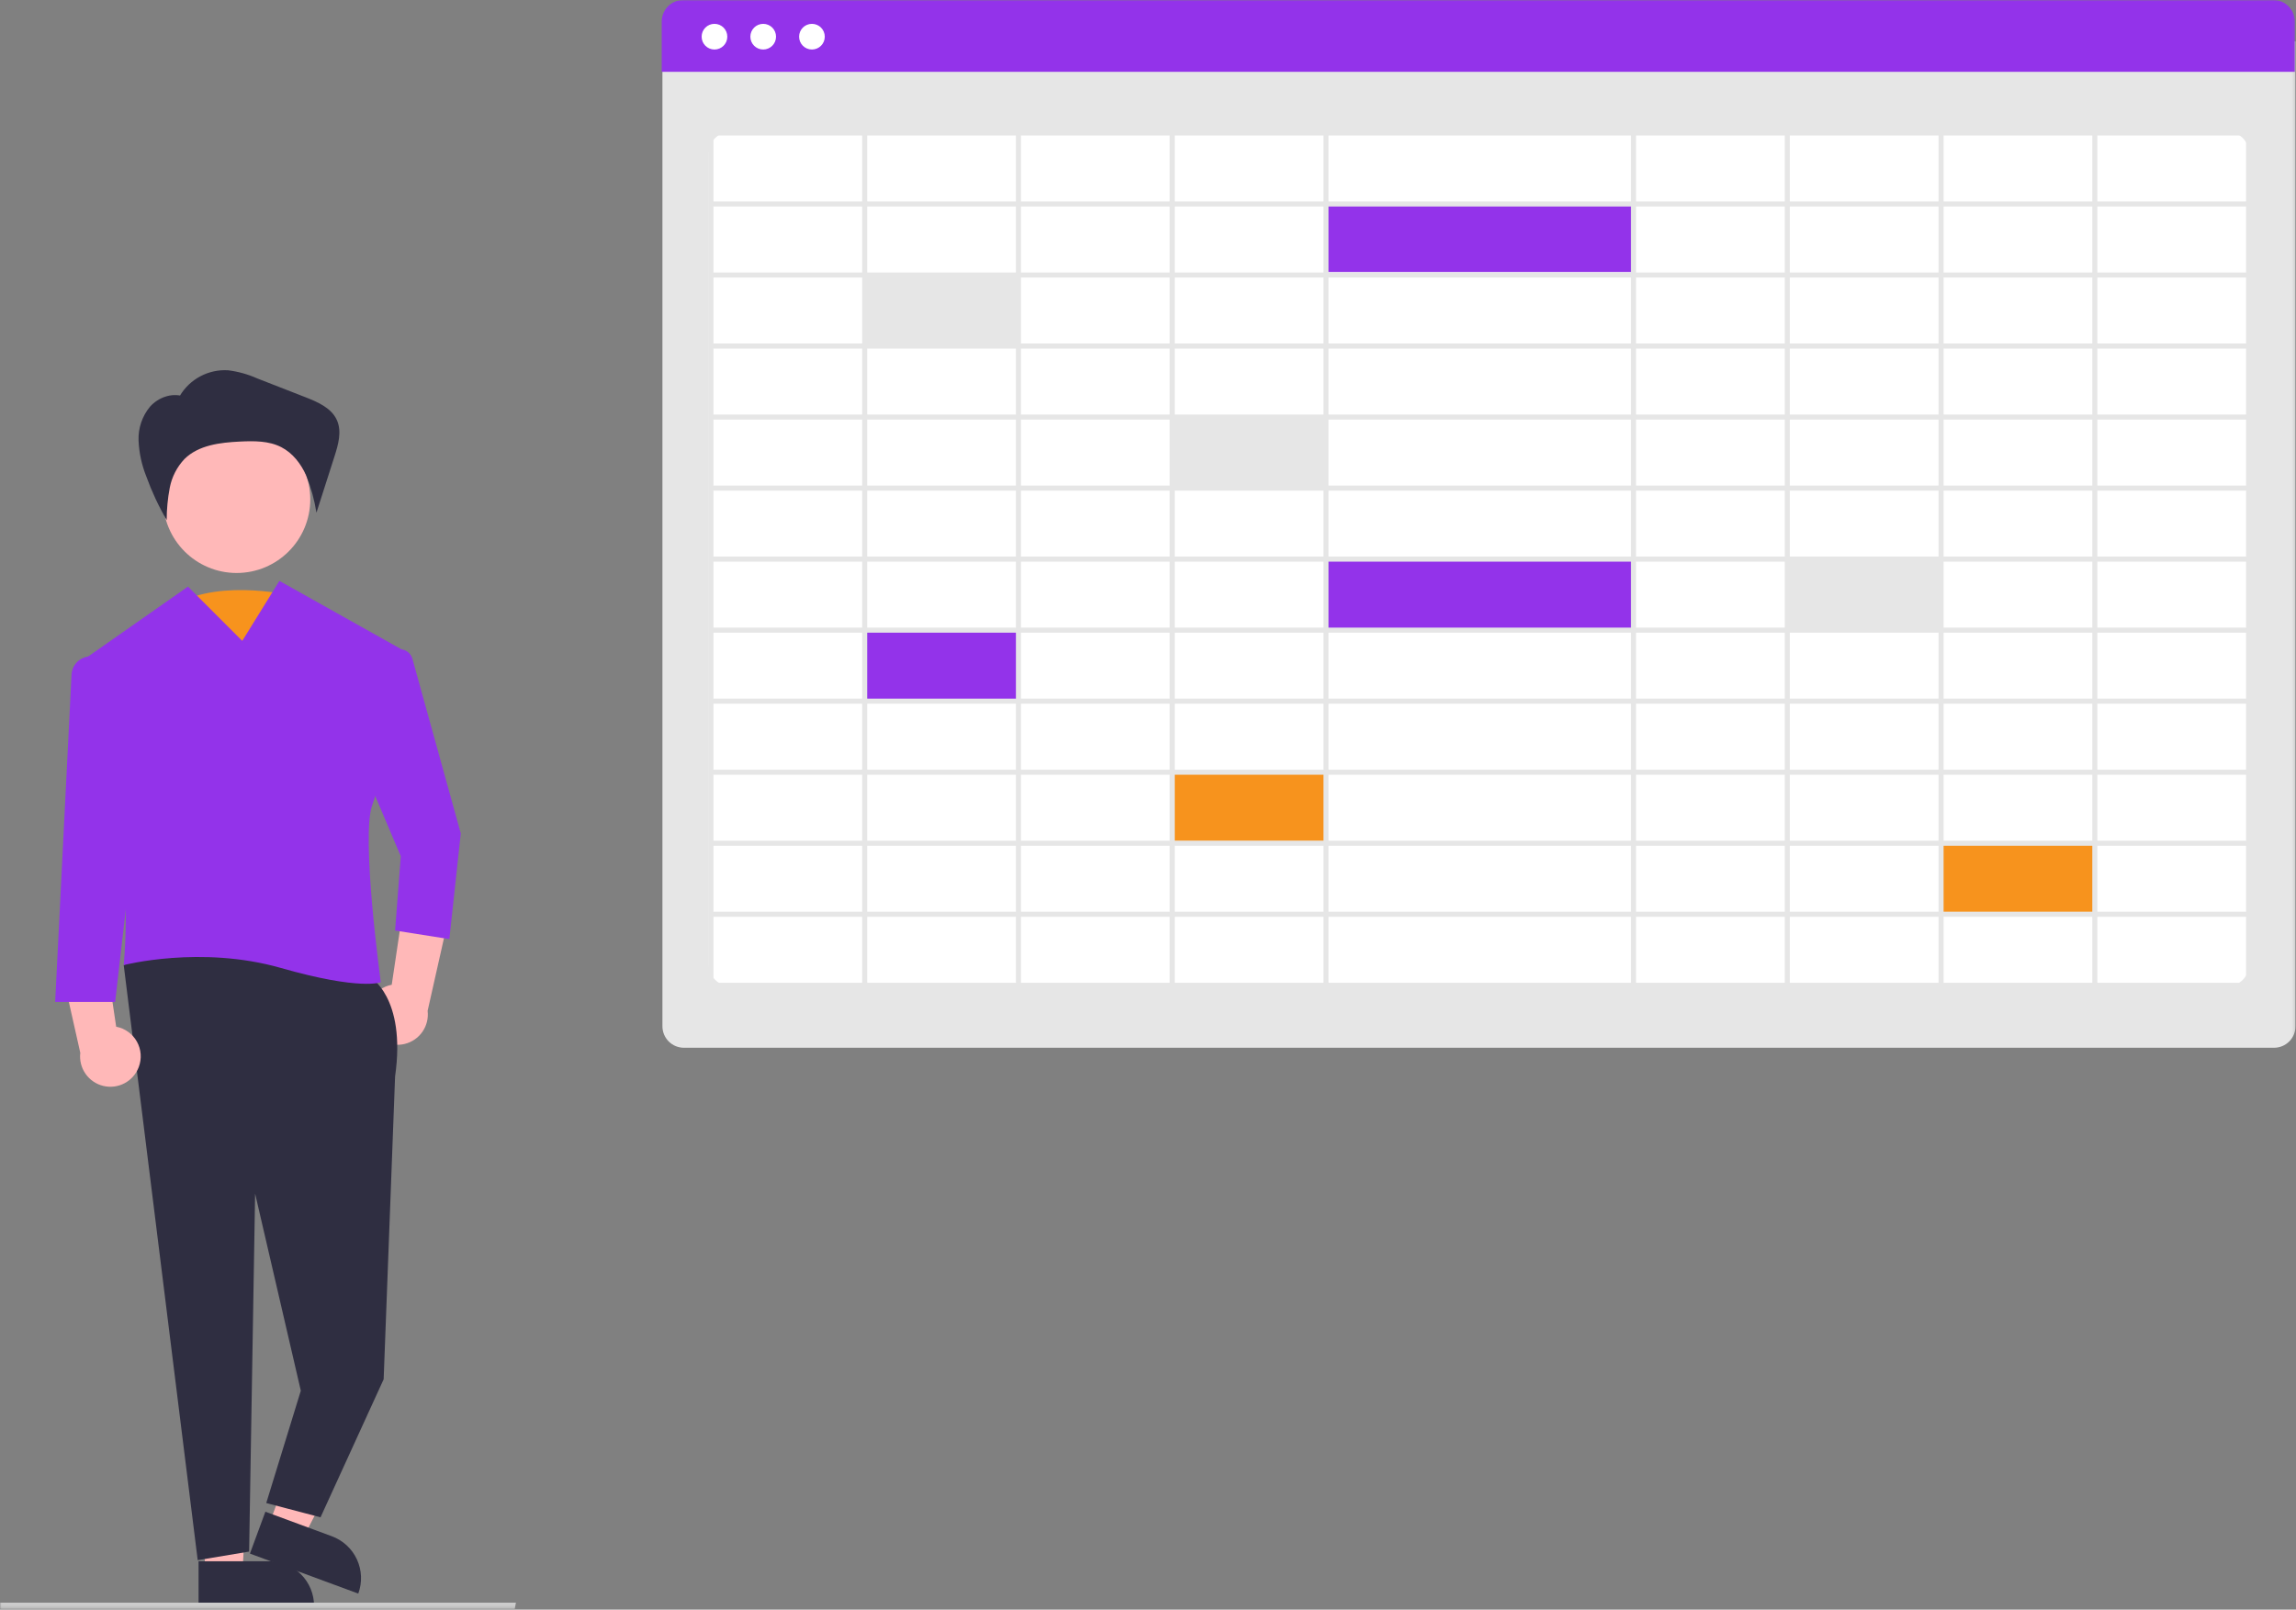 <svg width="766" height="537" viewBox="0 0 766 537" fill="none" xmlns="http://www.w3.org/2000/svg">
<rect x="0" y="0" width="766" height="537" fill="#808080" stroke="none"/>
<g clip-path="url(#clip0_95_393)">
<mask id="mask0_95_393" style="mask-type:luminance" maskUnits="userSpaceOnUse" x="0" y="0" width="766" height="537">
<path d="M765.839 0H0V536.777H765.839V0Z" fill="white"/>
</mask>
<g mask="url(#mask0_95_393)">
<path d="M758.667 349.55H228.173C226.271 349.548 224.448 348.792 223.104 347.448C221.759 346.103 221.003 344.28 221.001 342.378V13.808H765.839V342.378C765.837 344.28 765.081 346.103 763.736 347.448C762.392 348.792 760.569 349.548 758.667 349.55Z" fill="#E6E6E6"/>
<path d="M743.112 329.017H243.728C241.806 329.015 239.963 328.251 238.604 326.891C237.245 325.532 236.48 323.689 236.478 321.767V51.178C236.48 49.256 237.245 47.413 238.604 46.054C239.963 44.695 241.806 43.93 243.728 43.928H743.112C745.034 43.93 746.877 44.694 748.236 46.054C749.595 47.413 750.36 49.256 750.362 51.178V321.767C750.36 323.689 749.595 325.532 748.236 326.892C746.877 328.251 745.034 329.015 743.112 329.017Z" fill="white"/>
<path d="M765.607 23.954H220.769V7.172C220.771 5.27 221.527 3.447 222.872 2.103C224.216 0.758 226.039 0.002 227.941 -3.05176e-05H758.435C760.336 0.002 762.159 0.758 763.504 2.103C764.849 3.447 765.605 5.27 765.607 7.172V23.954Z" fill="#9333EA"/>
<path d="M238.365 16.521C240.73 16.521 242.648 14.603 242.648 12.237C242.648 9.872 240.73 7.954 238.365 7.954C235.999 7.954 234.081 9.872 234.081 12.237C234.081 14.603 235.999 16.521 238.365 16.521Z" fill="white"/>
<path d="M254.623 16.521C256.989 16.521 258.907 14.603 258.907 12.237C258.907 9.872 256.989 7.954 254.623 7.954C252.258 7.954 250.34 9.872 250.34 12.237C250.34 14.603 252.258 16.521 254.623 16.521Z" fill="white"/>
<path d="M270.882 16.521C273.248 16.521 275.166 14.603 275.166 12.237C275.166 9.872 273.248 7.954 270.882 7.954C268.517 7.954 266.599 9.872 266.599 12.237C266.599 14.603 268.517 16.521 270.882 16.521Z" fill="white"/>
<path d="M339.273 92.449H287.803V115.231H339.273V92.449Z" fill="#E6E6E6"/>
<path d="M442.212 139.7H390.742V162.481H442.212V139.7Z" fill="#E6E6E6"/>
<path d="M339.273 210.576H287.803V233.357H339.273V210.576Z" fill="#9333EA"/>
<path d="M442.212 257.826H390.742V280.608H442.212V257.826Z" fill="#F7931D"/>
<path d="M698.716 281.452H647.246V304.233H698.716V281.452Z" fill="#F7931D"/>
<path d="M647.246 186.95H595.776V209.732H647.246V186.95Z" fill="#E6E6E6"/>
<path d="M545.151 186.95H442.212V209.732H545.151V186.95Z" fill="#9333EA"/>
<path d="M545.151 67.98H442.212V90.761H545.151V67.98Z" fill="#9333EA"/>
<path d="M236.334 43.511V329.546H751.029V43.511H236.334ZM749.341 67.207H699.728V45.198H749.341V67.207ZM443.224 233.076V211.068H544.138V233.076H443.224ZM544.138 234.763V256.772H443.224V234.763H544.138ZM544.138 139.981V161.989H443.224V139.981H544.138ZM443.224 138.294V116.285H544.138V138.294H443.224ZM443.224 185.685V163.676H544.138V185.685H443.224ZM544.138 187.372V209.381H443.224V187.372H544.138ZM441.537 161.989H391.924V139.981H441.537V161.989ZM441.537 163.676V185.685H391.924V163.676H441.537ZM441.537 187.372V209.381H391.924V187.372H441.537ZM441.537 211.068V233.076H391.924V211.068H441.537ZM545.826 211.068H595.439V233.076H545.826V211.068ZM545.826 209.381V187.372H595.439V209.381H545.826ZM545.826 185.685V163.676H595.439V185.685H545.826ZM545.826 161.989V139.981H595.439V161.989H545.826ZM545.826 138.294V116.285H595.439V138.294H545.826ZM545.826 114.598V92.59H595.439V114.598H545.826ZM544.138 114.598H443.224V92.59H544.138V114.598ZM441.537 114.598H391.924V92.59H441.537V114.598ZM441.537 116.285V138.294H391.924V116.285H441.537ZM390.236 138.294H340.622V116.285H390.236V138.294ZM390.236 139.981V161.989H340.622V139.981H390.236ZM390.236 163.676V185.685H340.622V163.676H390.236ZM390.236 187.372V209.381H340.622V187.372H390.236ZM390.236 211.068V233.076H340.622V211.068H390.236ZM390.236 234.763V256.772H340.622V234.763H390.236ZM391.924 234.763H441.537V256.772H391.924V234.763ZM441.537 258.459V280.467H391.924V258.459H441.537ZM443.224 258.459H544.138V280.467H443.224V258.459ZM545.826 258.459H595.439V280.467H545.826V258.459ZM545.826 256.772V234.763H595.439V256.772H545.826ZM597.126 234.763H646.74V256.772H597.126V234.763ZM597.126 233.076V211.068H646.74V233.076H597.126ZM597.126 209.381V187.372H646.74V209.381H597.126ZM597.126 185.685V163.676H646.74V185.685H597.126ZM597.126 161.989V139.981H646.74V161.989H597.126ZM597.126 138.294V116.285H646.74V138.294H597.126ZM597.126 114.598V92.59H646.74V114.598H597.126ZM597.126 90.902V68.894H646.74V90.902H597.126ZM595.439 90.902H545.826V68.894H595.439V90.902ZM544.138 90.902H443.224V68.894H544.138V90.902ZM441.537 90.902H391.924V68.894H441.537V90.902ZM390.236 90.902H340.622V68.894H390.236V90.902ZM390.236 92.59V114.598H340.622V92.59H390.236ZM338.935 114.598H289.322V92.59H338.935V114.598ZM338.935 116.285V138.294H289.322V116.285H338.935ZM338.935 139.981V161.989H289.322V139.981H338.935ZM338.935 163.676V185.685H289.322V163.676H338.935ZM338.935 187.372V209.381H289.322V187.372H338.935ZM338.935 211.068V233.076H289.322V211.068H338.935ZM338.935 234.763V256.772H289.322V234.763H338.935ZM338.935 258.459V280.467H289.322V258.459H338.935ZM340.622 258.459H390.236V280.467H340.622V258.459ZM390.236 282.155V304.163H340.622V282.155H390.236ZM391.924 282.155H441.537V304.163H391.924V282.155ZM443.224 282.155H544.138V304.163H443.224V282.155ZM545.826 282.155H595.439V304.163H545.826V282.155ZM597.126 282.155H646.74V304.163H597.126V282.155ZM597.126 280.467V258.459H646.74V280.467H597.126ZM648.428 258.459H698.041V280.467H648.428V258.459ZM648.428 256.772V234.763H698.041V256.772H648.428ZM648.428 233.076V211.068H698.041V233.076H648.428ZM648.428 209.381V187.372H698.041V209.381H648.428ZM648.428 185.685V163.676H698.041V185.685H648.428ZM648.428 161.989V139.981H698.041V161.989H648.428ZM648.428 138.294V116.285H698.041V138.294H648.428ZM648.428 114.598V92.59H698.041V114.598H648.428ZM648.428 90.902V68.894H698.041V90.902H648.428ZM648.428 67.207V45.198H698.041V67.207H648.428ZM646.74 67.207H597.126V45.198H646.74V67.207ZM595.439 67.207H545.826V45.198H595.439V67.207ZM544.138 67.207H443.224V45.198H544.138V67.207ZM441.537 67.207H391.924V45.198H441.537V67.207ZM390.236 67.207H340.622V45.198H390.236V67.207ZM338.935 67.207H289.322V45.198H338.935V67.207ZM338.935 68.894V90.902H289.322V68.894H338.935ZM287.634 90.902H238.021V68.894H287.634V90.902ZM287.634 92.59V114.598H238.021V92.59H287.634ZM287.634 116.285V138.294H238.021V116.285H287.634ZM287.634 139.981V161.989H238.021V139.981H287.634ZM287.634 163.676V185.685H238.021V163.676H287.634ZM287.634 187.372V209.381H238.021V187.372H287.634ZM287.634 211.068V233.076H238.021V211.068H287.634ZM287.634 234.763V256.772H238.021V234.763H287.634ZM287.634 258.459V280.467H238.021V258.459H287.634ZM287.634 282.155V304.163H238.021V282.155H287.634ZM289.322 282.155H338.935V304.163H289.322V282.155ZM338.935 305.851V327.859H289.322V305.851H338.935ZM340.622 305.851H390.236V327.859H340.622V305.851ZM391.924 305.851H441.537V327.859H391.924V305.851ZM443.224 305.851H544.138V327.859H443.224V305.851ZM545.826 305.851H595.439V327.859H545.826V305.851ZM597.126 305.851H646.74V327.859H597.126V305.851ZM648.428 305.851H698.041V327.859H648.428V305.851ZM648.428 304.163V282.155H698.041V304.163H648.428ZM699.728 282.155H749.341V304.163H699.728V282.155ZM699.728 280.467V258.459H749.341V280.467H699.728ZM699.728 256.772V234.763H749.341V256.772H699.728ZM699.728 233.076V211.068H749.341V233.076H699.728ZM699.728 209.381V187.372H749.341V209.381H699.728ZM699.728 185.685V163.676H749.341V185.685H699.728ZM699.728 161.989V139.981H749.341V161.989H699.728ZM699.728 138.294V116.285H749.341V138.294H699.728ZM699.728 114.598V92.59H749.341V114.598H699.728ZM699.728 90.902V68.894H749.341V90.902H699.728ZM287.634 45.198V67.207H238.021V45.198H287.634ZM238.021 305.851H287.634V327.859H238.021V305.851ZM699.728 327.859V305.851H749.341V327.859H699.728Z" fill="#E6E6E6"/>
<path d="M96.226 198.492C96.226 198.492 70.188 192.492 55.867 203.492C41.546 214.492 74.093 239.492 74.093 239.492L96.226 198.492Z" fill="#F7931D"/>
<path d="M123.153 341.975C122.631 340.601 122.417 339.129 122.526 337.663C122.635 336.197 123.064 334.772 123.783 333.49C124.502 332.208 125.493 331.098 126.687 330.241C127.881 329.383 129.248 328.797 130.693 328.525L135.955 293.18L149.783 305.574L142.666 337.238C142.962 339.696 142.347 342.176 140.936 344.21C139.526 346.244 137.419 347.69 135.013 348.274C132.608 348.858 130.072 348.539 127.886 347.378C125.7 346.217 124.016 344.295 123.153 341.975Z" fill="#FFB8B8"/>
<path d="M68.648 525.464L80.881 524.652L83.571 477.082L65.517 478.28L68.648 525.464Z" fill="#FFB8B8"/>
<path d="M104.776 535.738H66.246V520.851H89.889C93.838 520.851 97.624 522.419 100.416 525.211C103.208 528.003 104.776 531.79 104.776 535.738Z" fill="#2F2E41"/>
<path d="M89.789 508.53L101.29 512.775L123.139 470.433L106.164 464.168L89.789 508.53Z" fill="#FFB8B8"/>
<path d="M119.529 531.642L83.382 518.299L88.538 504.334L110.719 512.521C114.423 513.889 117.432 516.671 119.084 520.257C120.736 523.843 120.896 527.938 119.529 531.642Z" fill="#2F2E41"/>
<path d="M123.231 325.779C123.231 325.779 135.619 332.45 131.808 359.133L127.996 460.148L106.936 506.198L88.83 501.433L100.359 463.96L85.112 398.205L83.112 517.633L65.959 520.492L41.276 321.968L72.723 307.673L123.231 325.779Z" fill="#2F2E41"/>
<path d="M78.95 191.155C92.515 191.155 103.511 180.159 103.511 166.594C103.511 153.03 92.515 142.033 78.95 142.033C65.386 142.033 54.389 153.03 54.389 166.594C54.389 180.159 65.386 191.155 78.95 191.155Z" fill="#FFB8B8"/>
<path d="M93.212 193.793L80.824 213.805L62.717 195.699L28.868 219.394C27.68 220.223 26.809 221.43 26.396 222.818C25.983 224.207 26.053 225.694 26.594 227.037C31.801 239.912 45.135 277.97 41.275 321.968C41.275 321.968 67.006 315.297 93.689 322.921C120.372 330.544 127.043 327.685 127.043 327.685C127.043 327.685 120.372 279.084 124.184 268.601C127.346 259.906 133.786 230.884 135.89 221.24C136.089 220.329 135.989 219.379 135.606 218.529C135.223 217.679 134.577 216.974 133.763 216.52L93.212 193.793Z" fill="#9333EA"/>
<path d="M132.782 216.635C133.829 216.486 134.896 216.723 135.782 217.302C136.667 217.882 137.312 218.764 137.594 219.784L153.726 278.037L149.914 313.297L131.808 310.438L133.713 285.661L120.372 254.213L129.179 219.865C129.393 219.031 129.849 218.279 130.491 217.704C131.132 217.129 131.929 216.757 132.782 216.635Z" fill="#9333EA"/>
<path d="M59.958 132.117C61.596 129.337 63.97 127.063 66.818 125.548C69.667 124.032 72.879 123.334 76.099 123.529C79.468 123.951 82.755 124.871 85.854 126.259L101.91 132.522C106.065 134.143 110.615 136.128 112.418 140.207C114.091 143.993 112.843 148.365 111.579 152.307L105.572 171.042C104.906 166.802 103.765 162.65 102.168 158.666C100.423 154.749 97.663 151.137 93.847 149.179C89.677 147.04 84.761 147.084 80.079 147.309C73.448 147.629 66.239 148.472 61.528 153.149C59.027 155.805 57.331 159.117 56.638 162.698C55.956 166.261 55.613 169.88 55.613 173.508C52.894 168.834 50.603 163.923 48.769 158.836C47.261 155.048 46.401 151.033 46.227 146.96C46.069 142.852 47.432 138.83 50.055 135.664C52.767 132.632 57.187 130.996 61.074 132.196" fill="#2F2E41"/>
<path d="M46.299 355.975C46.82 354.601 47.034 353.129 46.925 351.663C46.817 350.197 46.388 348.772 45.669 347.49C44.95 346.208 43.959 345.098 42.765 344.241C41.571 343.383 40.204 342.797 38.759 342.525L33.497 307.18L19.669 319.574L26.786 351.238C26.489 353.696 27.105 356.176 28.515 358.21C29.926 360.244 32.033 361.69 34.438 362.274C36.843 362.858 39.379 362.539 41.565 361.378C43.751 360.217 45.435 358.295 46.299 355.975Z" fill="#FFB8B8"/>
<path d="M29.215 219.057C27.772 219.297 26.454 220.024 25.481 221.117C24.508 222.209 23.937 223.601 23.864 225.062L18.404 334.262H38.416L45.087 276.131L36.598 224.345C36.461 223.513 36.162 222.715 35.717 221.999C35.272 221.282 34.69 220.66 34.004 220.169C33.318 219.678 32.542 219.327 31.72 219.136C30.898 218.945 30.047 218.918 29.215 219.057Z" fill="#9333EA"/>
<path d="M171.738 536.777H0V534.671H172.12L171.738 536.777Z" fill="#CCCCCC"/>
</g>
</g>
<defs>
<clipPath id="clip0_95_393">
<rect width="766" height="537" fill="white"/>
</clipPath>
</defs>
</svg>
